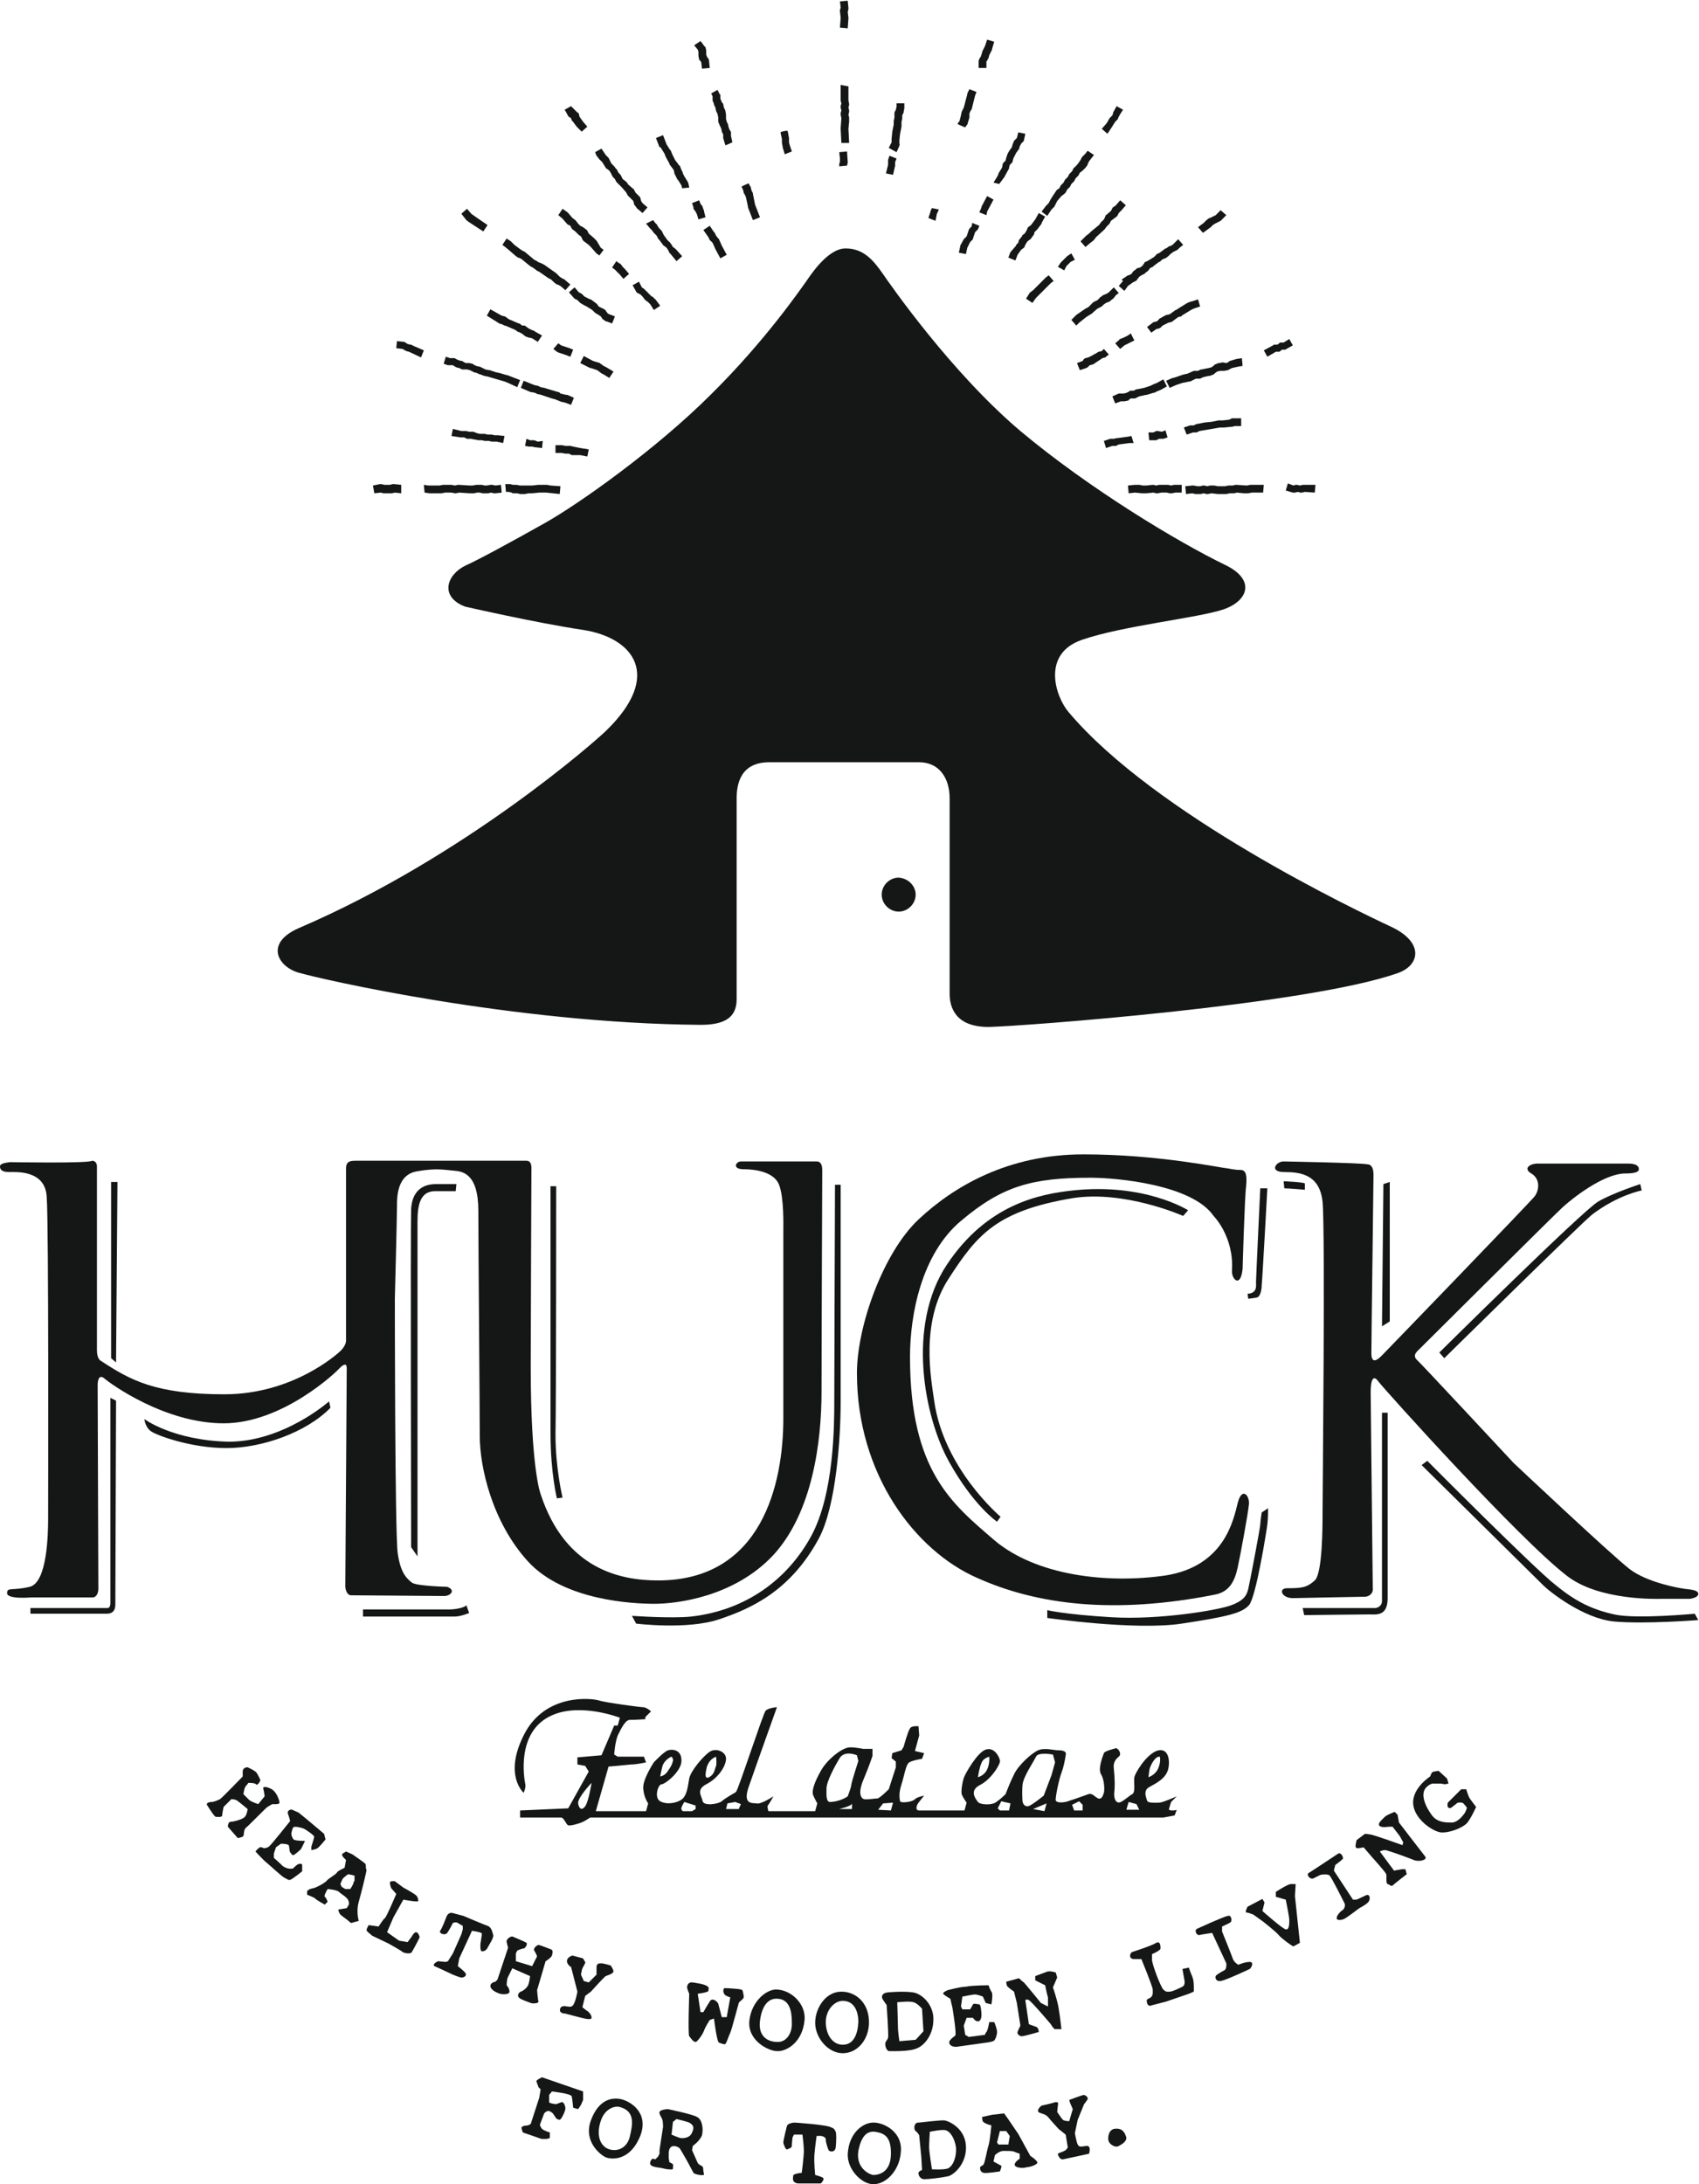 <?xml version="1.0" encoding="utf-8"?>
<!-- Generator: Adobe Illustrator 27.8.1, SVG Export Plug-In . SVG Version: 6.00 Build 0)  -->
<svg version="1.1" id="レイヤー_1" xmlns="http://www.w3.org/2000/svg" xmlns:xlink="http://www.w3.org/1999/xlink" x="0px"
	 y="0px" viewBox="0 0 240.1 308.6" style="enable-background:new 0 0 240.1 308.6;" xml:space="preserve">
<style type="text/css">
	.st0{fill:#141716;}
</style>
<path class="st0" d="M1.4,164.2c-0.7,0.1-1.4,0.2-1.4,0.6s0.2,0.8,1.3,0.8c1,0,5.1-0.3,5.3,3.5c0.3,3.8,0.2,43.5,0.2,45.5
	c0,2-0.1,9-2.6,9.6c-2.5,0.6-3.2,0-3.2,0.9s3.4,0.6,3.4,0.6h8.7c0.5,0,0.8-0.6,0.8-1.2c0-0.5-0.1-28.1-0.1-28.8c0-0.7,0.2-1.6,1-0.9
	c0.8,0.7,8.5,6.3,16.8,6.3c8.3,0,15.9-7.2,16.4-7.8c0.6-0.6,1-0.7,1,0c0,0.7-0.2,30.2-0.2,30.8c0,0.6,0.3,1.3,0.8,1.3
	c0.6,0,12.4,0.1,13.2,0.1c0.8,0,1.7-0.8,0.4-1.3c0,0-4.4-0.1-5-0.6c-0.6-0.5-1.6-1.2-2-4.2c-0.4-3-0.4-35.9-0.4-35.9
	s0.3-11.5,0.3-13c0-1.4,0-4.5,2.8-5c2.8-0.5,3.9-0.2,5.2-0.1c1.2,0.1,3.5,0.3,3.5,5.7c0,5.4,0.2,27.5,0.2,31.8
	c0,4.3,1.7,12.1,6.8,17.7c5.1,5.6,15,6,17.9,6c3,0,11.2-0.9,16.8-6.9c5.5-6,6.8-15.9,6.8-23.1c0-7.2,0.1-30.5,0.1-31.2
	c0-0.6-0.1-1.3-0.8-1.3h-10.7c-0.7,0-1.3,1.1,0.4,1.1c1.7,0,4.3,0.4,5,2.2c0.7,1.8,0.6,5.7,0.6,6.5c0,0.7,0,21.2,0,26.5
	c0,9.2-3,22.9-17.7,22.9c-5.2,0-13.1-1.5-16.6-12.2c0,0-1.4-3.5-1.4-18.1c0-5.1,0.1-27.3,0.1-28c0-0.6-0.2-1-0.7-1H50.4
	c-0.8,0-1.5,0-1.5,1.1v23.9c0,0.5,0.1,0.9-0.7,1.8c-0.5,0.5-6.8,6.2-16.5,6.2c-9.7,0-13.3-2-17.4-4.7c0,0-0.6-0.2-0.6-1.5v-26
	c0-0.4-0.2-0.8-0.7-0.8C12.7,164.4,1.4,164.2,1.4,164.2"/>
<polygon class="st0" points="16.6,167 15.7,167 15.7,191.9 16.4,192.5 "/>
<path class="st0" d="M4.3,228v-0.8h10.9c0.3,0,0.4-0.4,0.4-0.6v-29.1l0.8,0.4l-0.1,28.7c0,0.4,0,1.4-1.2,1.4L4.3,228z"/>
<path class="st0" d="M20.4,200.5c0,0,0.1,1.1,0.9,1.7c0.8,0.6,5.7,2.4,10.7,2.4c5,0,11.3-2.2,14.7-5.7l-0.2-0.9
	c0,0-6.4,5.7-14.2,5.7C24.4,203.5,20.4,200.5,20.4,200.5"/>
<path class="st0" d="M64.5,167.3c0,0-1.8,0-2.9,0c-2,0-3.4,1.1-3.5,3.6c-0.1,2.4,0,47.7,0,47.7l0.9,1.3v-47.3c0-2.4,0.4-4.3,2.5-4.3
	h2.9L64.5,167.3z"/>
<path class="st0" d="M51.3,227.4c0,0,11.5,0,12.2,0c0.7,0,2.1-0.2,2.4-0.6l0.4,1.1c0,0-1.2,0.5-2,0.5h-13L51.3,227.4z"/>
<path class="st0" d="M78.6,167.6h-0.8v35c0,5.5,0.9,9.1,0.9,9.1l0.8-0.1c0,0-1-4.1-1-8.9C78.6,198,78.6,167.6,78.6,167.6"/>
<path class="st0" d="M119,167.4h-1c0,0-0.1,27.2-0.1,30.5s0,13.2-3.3,19.2c-3.3,6-9.1,10.4-16.9,11.3c-2.8,0.3-8.4-0.1-8.4-0.1
	l0.6,1.1c0,0,7.2,0.9,11.7-0.6c4.5-1.5,10.1-4,14.1-11.4c2.5-4.6,3.1-14.5,3.1-19.2V167.4z"/>
<path class="st0" d="M173.6,165.1c-1.2-0.1-9.9-2-20.5-2c-10.6,0-18.3,4.5-23.3,9.2c-5,4.7-8.7,15.1-8.7,21.7
	c0,14.4,8.3,25.1,16.9,28.9c8.6,3.9,19.6,5.2,33.7,2.4c2.1-0.4,2.8-2,3.2-3.8c0.4-1.8,1.5-7.8,1.6-9c0.1-1.2-1-2.5-1.6-0.1
	c-0.6,2.4-1.9,8.9-10.2,10.2c-8.3,1.2-18.3,0-24.2-5c-5.9-5.1-11.9-9.7-11.9-25.9c0-5.9,1.6-14.5,7.2-19.2c5.8-4.9,10-6.1,18.3-6.1
	c3.8,0,14.4,1,17.4,5.4c0,0,2.9,2.9,2.6,7.7c-0.1,1.2,1.2,2.6,1.5-0.2c0,0,0.3-10.4,0.5-11.7c0.1-1.3,0.1-2.3-0.8-2.3
	C174.5,165.3,173.6,165.1,173.6,165.1"/>
<path class="st0" d="M167.9,171c0,0-6.1-3.9-16.3-2.8c-4.6,0.5-12.1,1.9-17.8,10.5c-5.7,8.6-3.2,21.5,0.3,27.8
	c3.5,6.3,6.8,8.5,6.8,8.5l0.5-0.7c0,0-8.1-6.8-9.4-16.5c-0.4-2.9-2-11,2.1-17.2c4-6.2,6.8-9.5,17.4-11.3c7.4-1.2,15.7,2.5,15.7,2.5
	L167.9,171z"/>
<path class="st0" d="M179.1,167.9h-1c0,0-0.6,12.6-0.6,13.2c0,0.6,0.2,1.6-1.2,1.7l0.1,0.7c0,0,1-0.1,1.3-0.2
	c0.3-0.1,0.6-0.8,0.6-1.7C178.4,180.8,179.1,167.9,179.1,167.9"/>
<path class="st0" d="M178.3,213.7c0,0-0.2,1.3-0.2,1.7c0,0.4-1.5,8.3-1.7,9.1c-0.2,0.8-0.5,1.6-2.4,2.3c-1.8,0.7-10.2,2.1-16.9,1.7
	c-6.7-0.4-9.1-1-9.1-1l0,1.1c0,0,12.4,1.8,19,0.8c6.6-1,8.5-1.5,9.5-2.6c1-1.1,2.5-10.6,2.6-11.4c0.1-0.7,0.1-2.3,0.1-2.3
	L178.3,213.7z"/>
<path class="st0" d="M181.4,164.1c-1.1,0-2.1,1.5,0.1,1.5c2.2,0,5,0.3,5.4,4.2c0.4,4,0,42,0,43.9c0,1.9,0,8.6-1.1,9.6
	c-1.1,1-1.8,1.1-3.9,1.1c-1.3,0-0.8,1.4,0.8,1.4c0,0,9.7-0.2,10.2-0.2c0.5,0,1.1-0.4,1.1-1c0-0.6-0.3-27.1-0.3-27.9
	c0-0.8,0.1-2.9,1.1-1.5c1,1.3,19.9,22.3,26.7,27.5c4.6,3.5,12.8,3.2,13.3,3.2c0.5,0,3.6,0,3.9,0c0.3,0,1.3-0.2,1.3-0.7
	c0-0.5-0.9-0.6-1.8-0.7c-0.9-0.1-5.4-0.9-7.9-2.8c-2.7-2.1-16.4-15-16.4-15s-13.4-14.4-13.7-14.6c-0.3-0.3-0.4-0.7,0.1-1.2
	c0.5-0.5,19.2-19.1,20.5-20.3c1.3-1.2,5.8-4.8,8.9-4.8c1.3,0,1.9-0.2,1.9-0.6c0-0.4-0.3-0.8-1.5-0.8h-12.8c-1.1,0-2.1,0.7-0.9,1.4
	c1.2,0.7,1.2,2.2,0.5,3.2c-0.7,0.9-21.2,22.1-21.6,22.5c-0.4,0.4-1.5,1.5-1.5-0.3c0-1.7,0.3-24.4,0.3-25.2c0-0.8-0.2-1.5-0.9-1.5
	C192.3,164.3,181.4,164.1,181.4,164.1"/>
<path class="st0" d="M181.4,166.9c0,0,2.6,0.1,3,0.3l0,0.9c0,0-2.3-0.2-2.9-0.2L181.4,166.9z"/>
<polygon class="st0" points="195.5,167.3 195.3,187.4 196.4,186.7 196.4,167 "/>
<path class="st0" d="M195.3,199.6v26.6c0,0.7-0.6,1-1,1h-10.2l0.2,1c0,0,8.2-0.1,9.2-0.1c1,0,2.6,0.3,2.6-2.3v-26.2L195.3,199.6z"/>
<path class="st0" d="M232,168.2l-0.2-0.9c0,0-4,1.3-6,2.5c-2.4,1.5-22.4,21.3-22.4,21.3l0.7,0.8c0,0,19.5-19.2,20.9-20.3
	C228.7,168.8,232,168.2,232,168.2"/>
<path class="st0" d="M201.7,206.4l-0.8,0.6c0,0,16.3,16.1,17.2,17c0.9,0.9,5.7,4.7,10,5.1c4.2,0.4,11.9-0.2,11.9-0.2l-0.5-0.9
	c0,0-8.3,0.8-11.4,0.1c-3.1-0.7-5.4-1.8-8.2-4.1C217,221.8,201.7,206.4,201.7,206.4"/>
<path class="st0" d="M165.2,255.6c0.1-0.4,0.3-1,0.3-1l0.8-0.8c0,0-2,0.9-2.5,0.9c-0.5,0-1.6,0.1-1.7-0.3c-0.1-0.4-0.6-1.4,0.3-1.9
	c0.9-0.5,2.4-1.2,2.7-2.6c0.3-1.4-0.1-3.1-1.7-2.5c-1.6,0.7-3,3.2-3.1,3.7c-0.1,0.9,0.2,2.1-0.3,2.4c-0.4,0.2-1,0.8-1.6,1.1
	c-0.6,0.3-1.1-0.3-0.9-1.7c0.1-1.4-0.1-3-0.1-3c-0.1-0.8,0.2-1.3,0.7-1.7c0.5-0.4-0.1-1.2-0.4-1.2c-0.3,0.1-1.6,0.4-1.7,0.7
	c-0.1,0.3-0.9,2.2-0.4,3c0.5,0.8,0.5,2.3,0.4,2.6c-0.1,0.3-0.3,1-0.8,0.8c-0.5-0.2-0.8-0.8-1.4-0.6c-0.6,0.2-1.9,0.7-2.6,0.9
	c-0.7,0.3-1.8,0.4-2,0c-0.1-0.4,0.5-3.2,0.8-3.9c0.3-0.8,0.5-1.8,0.6-2.5c0.2-0.7-0.7-0.7-1.1-0.7c-0.5,0-1.9-0.4-2.8,0
	c-0.9,0.4-2.8,2.1-3.4,3.4c-0.6,1.2-1.2,2.8-1.2,2.8s-0.7,0.7-1.3,1.1c-0.6,0.5-2.3,0.4-2.6,0c-0.3-0.4-1.3-1.6,0.3-2.4
	c1.6-0.8,3-3.1,2.8-3.5c-0.1-0.5-0.8-1.9-2-1.5c-1.2,0.4-2.9,3.4-3.1,4c-0.2,0.6-0.4,1.8-0.3,2.3c0.2,0.5,0.7,1.2,0.7,1.2l-0.3,1.1
	h-6.4c-0.6,0-0.4-0.7-0.1-1.1c0.3-0.4,0.8-1,0.8-1s-1,0.2-1.3,0.5c-0.3,0.4-2,0.6-2.1,0.3c-0.1-0.4-0.2-1.2,0.2-2.4
	c0.4-1.2,0.6-2.8,1.1-3.1c0.5-0.3,1.8-0.5,1.8-0.5l0.3-0.8l-1.3-0.3l0.6-2.2l-0.1-1.3c0,0-1-0.1-1.2,0.3c-0.3,0.4-0.9,2.6-0.9,2.6
	l-0.3,0.5l-1.3,0.4l-0.1,0.7l0.6,0.5v0.8l-1,3.1c0,0-1.3,1.3-1.6,1.3c-0.3,0-1.5,0.2-1.9,0.1c-0.4-0.1-0.9-0.8-0.1-2.7
	c0.8-1.9,1.3-3.4,1.3-3.4v-1h-1.3c0,0-1.5-0.3-2.1-0.2c-1.1,0.2-3,1.7-3.9,3.3c-0.9,1.6-1.3,2.8-1.1,3.4c0.2,0.5,0.6,1.2,0.6,1.2
	l-0.3,1.1h-6.6c0,0-0.2-0.5-0.1-0.8c0.2-0.2,0.8-1.3,0.8-1.3s-1.8,1.2-2.4,1c-0.5-0.1-2.1,0.3-1-2.6c1-2.9,3.9-11,3.9-11
	s-1.2,0.1-1.6,0.5c-0.4,0.5-3.9,11.3-4.2,11.5c-0.3,0.2-1.6,0.9-2,1.3c-0.5,0.4-2.5,0.7-2.7,0c-0.1-0.7-1-1.6,0.5-2.4
	c1.6-0.8,2.7-2.4,2.8-3.5c0.1-1.1-1.4-1.7-2.3-1.1c-0.9,0.6-2.7,2.7-2.9,3.8c-0.2,1.1-0.3,2.3-1,2.9c-0.8,0.6-2.2,0.8-3.1,0.3
	c-0.9-0.5-0.3-2.4,0.2-2.4c0.5,0,2.9-1.9,2.8-3.4c0-1.5-1.3-1.6-1.9-1.4c-0.6,0.2-2,1.7-2,1.7s-1.6,2.4-1.5,3.7
	c0.1,1.3,0.7,2.1,0.7,2.1l-0.3,1.1h-7.1l1.8-6.3c0,0,2.3-0.2,3.2-0.3c0.8,0,2.1-0.3,2.1-0.3l-0.3-0.8h-3.7l-0.5-0.3
	c0,0,0.1-1.7,0.5-2.7c0.5-1,1.1-2.3,1.8-2.2c0.7,0,2.1-0.1,2.1-0.1v-0.3l0.8-0.8c-0.3-0.3-0.8-0.6-1.2-0.6c-0.4,0-4.9-0.6-6-0.9
	c-1.1-0.4-7.7-1.1-10.7,4.7c-3,5.8-0.1,8.3-0.1,8.3s0.4-0.8,0.2-1.4c-0.1-0.6-1.3-7.2,3.7-9.5c4.1-1.9,9.7,0.3,9.7,0.3l-0.3,1.1
	h-0.5L85,248l-3.4,0.3v1l1.1,0.2l0.5,0.8l-2.9,5.2l-6.8,0.3v1c0,0,5.4,0,5.8,0c0.4,0,0.7,1,1,1.1c0.4,0.1,1.7-0.3,2.1-0.5
	c0.4-0.2,1-0.6,1-0.6h81l1.6-0.3l0.3-0.8C166.2,255.8,165.1,255.9,165.2,255.6 M162.5,249.8c0.1-0.3,0.7-1.7,1.4-1.6
	c0,0,0.2,0.6-0.2,1.6c-0.4,1-1.4,1.3-1.4,1.3S162.4,250.1,162.5,249.8 M138.7,249.1c0.2-0.6,0.8-0.8,1.1-0.9c0,0,0.1,1-0.3,1.8
	c-0.4,0.9-1.3,1.1-1.3,1.1S138.4,249.7,138.7,249.1 M99.9,249.6c0.2-0.5,0.5-1.1,1.3-1.4c0,0,0.1,0.9,0,1.3c-0.2,0.4-0.2,1.2-1,1.6
	C99.4,251.5,99.8,250.1,99.9,249.6 M93.6,249.6c0.2-0.8,1-1.3,1.3-1.4c0,0,0.3,0.3,0.2,0.6c-0.1,0.4-0.2,0.7-0.7,1.4
	c-0.4,0.7-1.1,0.8-1.1,0.8S93.4,250.4,93.6,249.6 M82.7,255.2c-0.5,0.7-0.9,0.3-1-0.4c-0.1-0.8,1.9-2.9,1.9-2.9
	S83.2,254.5,82.7,255.2 M98.3,255.6l-0.5,0.3h-1.3c0,0-0.3-0.2-0.2-0.5c0.1-0.3,0.4-0.8,0.4-0.8l1.6,0.5V255.6z M104.4,255.6h-1.8
	l0.2-0.8l1.1-0.2l0.8,0.3L104.4,255.6z M117.4,254.6c-0.7,0.1-0.6-1-0.6-1.9c0-1,1.2-3.2,1.8-4.2c0.7-1.3,2.5-0.5,2.5-0.5l0.2,0.8
	c0,0-1,3.1-1,3.4c0,0.3-0.5,1.6-0.5,1.6S118.9,254.5,117.4,254.6 M120.4,254.8v0.8h-1.8C118.5,255.6,120.4,255.2,120.4,254.8
	 M125.9,255.8l-1.8-0.1l0.7-0.9l1.4-0.1L125.9,255.8z M142.6,255.8h-1.3l-0.3-0.3l0.5-1l1.3,0.3L142.6,255.8z M144.5,254.5
	c0,0-0.1-1.1,0-2.3c0.1-1.2,1.6-3.3,1.9-4c0.3-0.6,1.8-0.4,2.4-0.3l0.3,1.1c0,0-0.3,1.1-0.5,1.8c-0.3,0.8-1.1,2.9-1.1,2.9
	s-1.7,1.4-2.2,1.5C144.6,255.3,144.5,254.5,144.5,254.5 M147.9,254.8l-0.3,1.1l-1.6-0.3L147.9,254.8z M153.1,255.8h-1.3l-0.3-0.8
	l1-0.5l0.5,0.5V255.8z M159.2,255.6l0.3-1l1.1,0.3l0.4,0.8H159.2z"/>
<path class="st0" d="M35,249.7c-0.5,0-0.7,0.3-0.7,0.6v0.7c0,0-2.9,3-3.2,3.2c-0.4,0.2-0.9,0.4-1.2,0.4c-0.2,0-0.9,0.1-0.6,0.5
	c0.2,0.3,1,1.6,1.2,1.6c0.2,0,0.9,0.1,0.9-0.2c0-0.3,0.2-1.2,0.2-1.2l1.1-1.1c0,0,0.5,0,0.8,0.2c0.3,0.2,1.5,1.2,1.5,1.2
	s-0.1,0.9-0.5,1.2c-0.4,0.3-1.5,0.6-1.9,0.6c-0.4,0-0.4,0.7-0.4,0.7l1.4,1.6c0,0,0.7-0.1,0.8-0.3c0.1-0.2,0-0.9,0.4-1.2
	c0.4-0.3,2.8-2.8,3-2.9c0.3-0.2,0.7-0.4,0.7-0.4s1,0.1,1-0.2c0-0.3-0.4-1.5-1.1-1.9c-0.7-0.4-1.3-0.4-1.2-0.1
	c0.1,0.3,0.2,1.1,0.2,1.1l-0.9,1.1c0,0-1-0.3-1.3-0.6c-0.3-0.3-0.8-0.8-0.8-0.8s0.1-0.8,0.3-1.1c0.2-0.2,0.4-0.5,0.4-0.5
	s0.7,0,0.9,0.1c0.2,0,0.2,0.3,0.4,0.1c0.3-0.2,0.4-0.6,0.4-0.6s-0.4-0.9-0.6-1.1C35.9,250.1,35,249.7,35,249.7"/>
<path class="st0" d="M41.3,255.7c-0.2-0.1-0.8,0.1-0.6,0.6c0.2,0.5,0.3,1,0.3,1s-2.7,3.4-2.9,3.5c-0.1,0.2-0.7,0.4-0.9,0.3
	c-0.2-0.1-0.4-0.2-0.6,0c-0.2,0.1-0.5,0.5-0.5,0.5s1.2,1.3,1.6,1.6c0.4,0.3,2.3,2.1,2.5,2.1c0.2,0.1,0.6,0.4,0.8,0.3
	c0.2,0,1.7-1.2,1.7-1.2v-0.9c0-0.2-0.3-0.2-0.6-0.1c-0.2,0.1-0.7,0.6-0.7,0.6s-0.8,0.2-1.5-0.4c-0.6-0.6-1.2-1.1-1.2-1.1v-0.6
	l0.3-0.9l0.7-0.5c0,0,0.9,0,1.1,0.2c0.1,0.2,0.1,0.9,0.2,1c0.1,0.1,0.3,0.5,0.5,0.4c0.2-0.1,0.8-0.6,1-0.8c0.2-0.3,0.6-1.2,0.6-1.2
	s-1.4,0-1.6-0.2c-0.2-0.2-0.4-0.7-0.3-1c0.1-0.3,0.1-0.8,0.5-0.8c0.4,0,1.1,0.2,1.3,0.3c0.2,0.1,1.4,0.9,1.4,1.1
	c0,0.2-0.4,1.4-0.4,1.4v0.5c0,0,0.7-0.1,0.9-0.3c0.2-0.1,1.1-1.2,1.1-1.2l-0.2-0.8l-2.5-2.1l-1.1-0.9L41.3,255.7z"/>
<path class="st0" d="M51.6,263.3c-0.2-0.2-1.8-1.3-1.8-1.3l-0.9-0.4l-0.5,0.3c0,0-0.2,0.2,0.2,0.6l0.3,0.3l-0.2,1.1
	c0,0-1.1,0.5-1.1,0.7c-0.1,0.2-1.3,0.9-1.4,1.1c-0.1,0.2-1.4,1-2,1.1c-0.6,0.1-0.8,0.4-0.8,0.4v0.5c0,0,1,0.4,1.1,0.5
	c0.1,0.2,1.4,0.9,1.4,0.9l0.4-0.4c0,0-0.2-0.6-0.4-0.7c-0.2-0.1,0.4-1.1,0.4-1.1s1.3,0.1,1.6,0.4c0.3,0.3,0.9,0.6,1.2,1
	c0.3,0.4,0.2,0.8,0.2,0.8l-0.3,0.5l-1.2,0.2c0,0,0.1,0.5,0.3,0.7c0.2,0.2,0.9,0.7,0.9,0.7l0.6,0.5l1.1-0.3c0,0-0.4-1.3,0-2.7
	c0.4-1.4,1.1-4.3,1.1-4.5C51.6,263.9,51.8,263.5,51.6,263.3 M50,265.8c0,0.4-0.5,1.1-0.5,1.1h-0.7l-0.5-0.3l-0.2-0.4
	c0,0,0.2-0.5,0.3-0.7c0.1-0.2,0.8-0.7,0.8-0.7l0.9,0.2V265.8z"/>
<path class="st0" d="M55.8,265.8c0,0-0.7-0.1-0.7,0.2c0,0.2,0.1,0.6,0.2,0.8c0.2,0.2,0.7,0.8,0.7,0.8s-1.4,3.3-1.6,3.4
	c-0.2,0.1-0.9,1.2-0.9,1.2l-1.4-0.2c0,0-0.3,0.5-0.3,0.7c0,0.2,0.6,0.6,0.8,0.8c0.2,0.1,2.3,1.1,2.3,1.1s1.8,1,2,1.2
	c0.3,0.2,1.2,0.3,1.3,0c0.2-0.3,1.1-2,1.1-2.1c0-0.1-0.2-0.7-0.5-0.7c-0.3,0-0.6,0.6-0.6,0.6l-0.6,0.8l-1.2-0.2l-1.7-1.2l0.9-2.1
	l1.4-2.5c0,0,2.1,0.4,2.1,0.2c0-0.2,0-0.4-0.2-0.7c-0.2-0.3-1.9-1.2-1.9-1.2L55.8,265.8z"/>
<path class="st0" d="M64,270.3c-0.3-0.1-0.7,0-0.9,0.5c-0.2,0.5-0.6,1.6-0.9,2c-0.2,0.4,0.7,0.7,1,0.3c0.3-0.4,0.8-1.4,0.8-1.4
	s0.4-0.2,0.7,0c0.3,0.2,0.7,0.4,0.7,0.4l0,0.5l-0.2,0.7L64,276l-0.7,1.1l-0.3,0.1l-1.1-0.1c0,0-0.9,0.4-0.5,0.7
	C61.9,278,64,279,64,279s1.2,0.5,1.3,0.4c0.2,0,0.7-0.2,0.5-0.6c-0.3-0.4-1.1-1-1.1-1l0.2-1.1l1.8-3.9c0,0,1.4,0.2,1.4,0.4
	c0,0.2-0.2,1.4-0.2,1.4s-0.1,1.1,0.2,1.1c0.3,0,0.6-0.1,0.8-0.5c0.2-0.4,0.9-1.4,0.8-1.8c-0.1-0.3-0.2-1.1-0.8-1.3
	c-0.6-0.2-3.4-1.4-3.4-1.4L64,270.3z"/>
<path class="st0" d="M72.4,273.6c-0.3,0-0.9,0.4-0.8,0.8c0.1,0.4,0.2,0.8,0.2,0.8l-1.5,4.5L70,280c0,0-0.7,0.1-0.7,0.6
	c0,0.5,0.8,0.9,1.1,1c0.3,0.2,1.6,0.3,1.6-0.2c0-0.5-0.4-0.9-0.4-0.9s0-0.8,0.2-1.2c0.2-0.4,0.6-1.2,0.6-1.2l2.5,1.1
	c0,0-0.1,1.2-0.4,1.5c-0.2,0.3-0.6,0.6-0.9,0.7c-0.3,0.1-0.6,0.6-0.2,0.9c0.4,0.3,1.4,0.6,1.6,0.7c0.2,0.1,1.1,0.1,1.1-0.2
	c-0.1-0.3-0.2-1.6-0.2-1.6l1.2-4.1c0,0,0.7-0.4,0.9-0.8c0.1-0.4,0.2-0.8-0.2-0.9c-0.3-0.1-1.5-0.6-1.7-0.6c-0.2,0-0.8,0.5-0.6,0.8
	c0.2,0.3,0.4,0.8,0.4,0.8l-0.7,1.4l-2.3-0.7V276l0.2-0.4c0,0,0.6-0.3,0.9-0.3c0.2,0,0.6-0.6,0.4-0.8
	C74.1,274.3,72.4,273.6,72.4,273.6"/>
<path class="st0" d="M80.9,276.3c-0.4,0.1-1,0.5-0.7,1.1c0.3,0.5,0.5,0.5,0.5,0.5l0.9,3.5c0,0-0.3,1.7-0.7,2
	c-0.4,0.4-1.3-0.3-1.7,0.3c-0.3,0.7,0.4,0.8,0.7,0.8c0.3,0.1,2.3,0.6,2.3,0.6s1.4,0.4,1.4,0c0-0.4-0.3-0.7-0.5-0.9
	c-0.2-0.1-0.8-0.6-0.8-0.6l0.4-1.6l0.8-0.6c0,0,1.9-2.1,2.1-2.2c0.2-0.1,1.1-0.3,1.1-0.7c-0.1-0.4-0.4-0.8-0.4-0.8s-1-0.3-1.3-0.3
	c-0.4,0-0.7,0-0.7,0.6c0,0.5,0,1,0,1l-1.1,1.1l-0.7-0.2l-0.4-0.9c0,0,0.1-0.6,0.2-0.9c0.1-0.2,0.5-0.8,0.4-0.9
	c-0.1-0.1-0.3-0.5-0.3-0.5L80.9,276.3z"/>
<path class="st0" d="M97.9,280.1c-0.7-0.1-0.8,0.5-0.8,0.7c0,0.2,0.3,0.9,0.3,0.9s-0.2,5.8,0,6c0.2,0.2,0.7,1.1,1.1,0.7
	c0.4-0.4,0.8-1,1-1.5c0.1-0.4,0.8-1.5,0.8-1.5l0.6-0.2c0,0,0.4,3.3,0.7,3.4c0.3,0.1,0.7,0.3,0.9,0.2c0.2-0.2,0.5-1.2,0.7-1.6
	c0.2-0.4,1.1-3.9,1.2-4.2c0.1-0.3,0.8-0.5,0.7-1c-0.1-0.5-0.1-0.9-0.4-0.9c-0.3-0.1-1.9-0.2-2.3-0.2c-0.3,0.1-0.2,0.8,0.1,1
	c0.3,0.2,0.7,0.3,0.7,0.3l-0.5,2.8H102c0,0-0.4-1.5-0.5-1.9c-0.2-0.4-0.9-0.9-1.2-0.3c-0.4,0.6-0.9,1.5-0.9,1.5H99l-0.4-2.6
	c0,0,1.5-0.2,1.5-0.4c0-0.2,0.2-0.5-0.2-0.7C99.5,280.3,97.9,280.1,97.9,280.1"/>
<path class="st0" d="M109.8,281.1c-1.4-0.1-3.6,1.6-3.9,4.4c-0.3,2.8,2.7,4.3,3.9,4.3c1.2,0.1,3.6-1.1,3.9-4.4
	C113.9,283.2,111.9,281.2,109.8,281.1 M109.8,288.5c-1.2,0-2.7-0.7-2.4-3c0.3-2.3,1.3-3.2,2.5-3.1c1.7,0.1,2,1.8,2,3.3
	C112,287.3,111.1,288.6,109.8,288.5"/>
<path class="st0" d="M118.9,281.4c-2.2,0-3.7,2.3-3.7,4.4c0,2.1,1.8,4.3,3.9,4.3c2.1,0,3.8-2,3.7-4.6
	C122.7,282.9,120.9,281.4,118.9,281.4 M119.1,288.9c-1.5,0-2.4-1.5-2.4-3.2c0-1.7,1.2-3,2.4-3c1.5,0,2.2,1.3,2.2,3
	C121.2,287.5,120.6,288.9,119.1,288.9"/>
<path class="st0" d="M129,281.5c-1.4-0.2-3.5,0-3.5,0c-1,0.1-0.9,0.7-0.8,0.9c0.1,0.2,0.6,0.9,0.6,0.9s0.3,4.3,0.2,4.6
	c-0.1,0.4-0.4,0.5-0.4,0.9c0,0.4,0.2,0.9,0.5,1c0.4,0,2.9,0.1,4-0.4c1.2-0.5,2.3-2.1,2.3-4C132,283.4,130.4,281.7,129,281.5
	 M129.4,288.2l-2.3,0.2c0,0-0.2-1.4-0.2-1.8c0-0.5-0.1-3.7-0.1-3.7s1.8-0.2,2.3,0c0.5,0.1,1.2,0.9,1.2,0.9l0.2,3.2L129.4,288.2z"/>
<path class="st0" d="M133.9,281.2c-0.2,0.1-0.7,0.3-0.6,0.5c0.1,0.2,1,0.7,1,0.7l0.3,1.3c0,0,0.6,3.6,0.4,3.9
	c-0.2,0.2-1.1,0.7-0.8,1.2c0.2,0.4,0.9,0.4,0.9,0.4l4.3-0.6c0,0,0.9-0.1,1.1-0.3c0.2-0.2,0.4-0.8,0.4-1.2c0-0.5-0.4-1.4-0.4-1.4
	h-0.7c0,0-0.2,1.2-0.4,1.4c-0.2,0.2-0.2,0.4-0.2,0.4l-2.3,0.3l-0.5-0.3l-0.2-1.3l0.4-1.1h0.9c0,0,0.3,0.5,0.7,0.5
	c0.4,0,0.5-0.6,0.5-0.9c0-0.4-0.1-1.5-0.3-1.5c-0.2,0-0.8-0.2-0.9,0c-0.1,0.2-0.4,0.7-0.4,0.7h-1.1l-0.2-0.4l0.2-1.4
	c0,0,1.4-0.3,1.8-0.3c0.4,0,1.1,0.3,1.1,0.3l0.4,0.9l0.8,0.2c0,0,0.3-1.5,0-1.8c-0.2-0.3-0.4-0.9-0.4-0.9s-2.3,0-3.2,0.2
	C135.7,280.7,133.9,281.2,133.9,281.2"/>
<path class="st0" d="M142.2,280c0,0,0,0.5,0.2,0.7c0.2,0.2,0.9,0.7,0.9,0.7l0.4,1.6l0.5,3.2c0,0-0.3,0.6-0.4,0.9
	c-0.1,0.3,0.3,0.6,0.6,0.6c0.3,0,2.4-0.6,2.4-0.6s0-0.5-0.3-0.7c-0.3-0.1-1.1-0.4-1.1-0.4l-0.5-3.4c0,0,0.2-0.2,0.5,0
	c0.4,0.2,3.1,3.4,3.1,3.4s0.4,0.7,0.6,0.7h0.9c0,0-0.2-1.8-0.4-3c-0.2-1.2-0.8-2.9-0.8-2.9l0.3-0.7l0.3-0.7l-0.2-0.7
	c0,0-0.8-0.3-1.3-0.1c-0.5,0.2-1.6,0.6-1.6,0.6v0.6l1.4,0.7c0,0,0.3,1.5,0.4,1.7c0,0.2,0,1.3,0,1.3l-1-0.5c0,0-2.2-2.7-2.4-2.9
	c-0.2-0.1-0.7-0.6-0.7-0.6L142.2,280z"/>
<path class="st0" d="M160,275.8c-0.3,0.1-0.6,1,0.3,1h1c0,0,1.6,3.9,1.6,4.3c0,0.4,0.1,0.9-0.4,1.2c-0.5,0.2-0.5,0.3-0.4,0.7
	c0.1,0.4,0.4,0.4,0.4,0.4l2.3-0.6l3.2-1.1l0.7-0.3c0,0,0.1-1.4-0.2-2.1c-0.3-0.7-0.5-1.3-0.5-1.3l-0.9,0.2l0.3,1.7
	c0,0,0.1,0.6-0.3,0.8c-0.4,0.2-1.4,0.7-1.8,0.7c-0.3,0-0.5,0.1-0.9-0.3c-0.4-0.4-1.6-3.6-1.6-4.2c0-0.5,0-0.8,0-0.8s1.2-0.5,1.2-0.8
	c0-0.3,0-1.1-0.6-0.8C162.8,274.9,160,275.8,160,275.8"/>
<path class="st0" d="M169.2,272.5c-0.5,0.2-0.1,1,0.3,0.9c0.4-0.1,1.8-0.3,1.8-0.3l2,4.3c0,0,0.1,0.8-0.3,1
	c-0.4,0.2-1.1,0.6-1.2,0.8c-0.1,0.2,0,0.8,0.7,0.7c0.7-0.1,3.9-1.6,4.1-1.7c0.2-0.1,0.7-1,0-1c-0.7,0-1.6,0.4-1.6,0.4
	s-0.6-0.3-0.8-0.9c-0.2-0.6-1.5-3.8-1.5-3.8v-0.7c0,0,1.1-0.5,1.2-0.6c0.2-0.1,0.2-1.1-0.4-0.9C172.9,270.8,169.2,272.5,169.2,272.5
	"/>
<path class="st0" d="M176.3,269.4c0,0-0.4,0.8-0.2,0.8c0.2,0,1,0.3,1,0.3l1.4,1c0,0,1.9,1.5,2.2,1.9c0.3,0.4,1.9,1.6,2.1,1.6
	c0.2-0.1,0.9-0.5,0.9-0.5l-0.7-6.6l0.1-1.7h-0.7c-0.4,0-2.1,1.1-2.1,1.1v0.7l1.4,0.4c0,0,0.5,2.4,0.5,2.9c0,0.5,0,1.4-0.5,1.3
	c-0.5-0.1-3.3-2.6-3.3-2.6l0.3-1.2l-0.3-0.5L176.3,269.4z"/>
<path class="st0" d="M189.1,261.9c0,0-3.6,2.4-4.1,2.7c-0.5,0.2,0.1,1,0.6,0.8c0.4-0.2,1-0.5,1-0.5s1-0.2,1.3,0.1
	c0.3,0.3,1.9,3.5,2.1,3.9c0.2,0.4-0.1,0.9-0.3,1c-0.2,0.1-0.8,0.7-0.8,1.1c0,0.4,0.7,0.3,1.1,0.1c0.4-0.2,2.1-1.5,2.1-1.5
	s1-0.5,1.3-0.9c0.3-0.4,0.2-1.2-0.4-0.9c-0.6,0.3-1.3,0.6-1.3,0.6h-0.5l-2.7-4.1l0.2-0.8c0,0,0.7-0.5,1-0.8
	C190,262.6,189.5,261.6,189.1,261.9"/>
<path class="st0" d="M191.7,260c0,0.2-0.3,1,0,1.1c0.3,0.1,1-0.1,1-0.1l1.2,1.4c0,0,1.9,2.1,2,2.4c0.1,0.3-0.1,1.3,0.2,1.4
	c0.2,0,0.5,0.4,0.7,0.2c0.2-0.2,2-1.6,2-1.6l-0.2-0.7h-0.5l-1.1,0.2l-2-2.7c0,0,0.3-0.2,0.8-0.2c0.5,0.1,3.3,1.1,4,1.4
	c0.7,0.3,2,0,1.6-0.5c-0.4-0.5-3.7-4.8-3.7-4.8l-0.2-1.1l-0.4-0.4c0,0-1.1,0.4-1.4,0.7c-0.4,0.4-1,0.9-0.8,1.2
	c0.2,0.4,1.3,0.2,1.3,0.2h0.6l1,1.3l0.5,0.9l-0.1,0.4c0,0-3.9-1.4-4.5-1.5c-0.6-0.1-0.8-0.1-0.8-0.1L191.7,260z"/>
<path class="st0" d="M203.3,250.2c0,0-0.8,0.1-0.9,0.2c-0.1,0.1-0.3,0.6-0.3,0.6s-2.5,1.6-2.4,3.8c0.1,2.1,2.6,3.9,3.9,4.1
	c1.2,0.1,3-0.6,3.7-1.3c0.6-0.7,1.3-2.3,1.3-2.3s-0.7-0.9-0.9-1.2c-0.2-0.3-0.5-1.3-0.5-1.3h-0.7l-1.9,1.9c0,0-0.1,0.4,0,0.6
	c0.2,0.3,0.5,0.1,0.5,0.1l0.9-0.7c0,0,0.6-0.1,0.8,0.1c0.2,0.2,0.5,0.6,0.5,0.6s-0.1,0.5-0.4,0.9c-0.3,0.4-1,1.2-1.7,1.2
	c-0.6,0-2.1,0.1-2.9-1.1c-0.8-1.1-1.3-2.3-1.1-3.2c0.2-0.9,1.2-1.2,1.2-1.2h1.2l0.6,0.1l0.5-0.1l-0.2-0.7L203.3,250.2z"/>
<path class="st0" d="M76.6,293.5c0,0-0.9,0.4-0.8,0.6c0.1,0.2,0.3,0.8,0.3,0.8l0.3,0.3l-0.2,1.2l-1.2,3.7l-0.4,0.2
	c0,0-0.8,0-0.9,0.3c0,0.3,0.2,0.7,0.2,0.7l2.6,0.9c0,0,1.2,0.1,1.2-0.2v-0.7c0,0-0.7-0.2-1.1-0.5c-0.3-0.4-0.3-0.6-0.3-0.6l0.6-1.6
	c0,0,0.4-0.5,0.8-0.3c0.4,0.2,0.5,0.4,0.5,0.4l0.4,0.6c0,0,0.2,0.2,0.5,0.2c0.2,0,0.8-1.2,0.8-1.6c0-0.3-0.2-0.9-0.5-0.9
	c-0.3,0.1-0.8,0.3-0.8,0.3s-1-0.1-1-0.3V296l0.4-0.5c0,0,2.7,0.3,2.8,0.7c0.1,0.5,0.2,1.6,0.2,1.6l0.7,0.2l0.4-0.6l0.3-0.7v-1.2
	L76.6,293.5z"/>
<path class="st0" d="M87.8,296.6c-1.3-0.3-3.2,0-4.3,3c-1.1,3,1.4,4.9,2.1,5.2c0.7,0.3,3.2,0.6,4.7-2.6
	C91.9,298.8,89.4,297,87.8,296.6 M89,301.9c-0.4,1.7-2,2.3-3.3,1.6c-1.3-0.8-1.3-2.6-0.7-4.1c0.6-1.5,1.9-1.9,2.6-1.7
	C89.8,298.3,89.4,300.2,89,301.9"/>
<path class="st0" d="M99.1,306c-0.4-0.2-0.5-0.4-0.5-0.4l-0.8-1.8l0.1-0.6c0,0,1-0.7,1.3-1.5c0.2-0.8,0.1-2.2-0.7-2.6
	c-0.7-0.4-4.1-1.1-4.1-1.1c-0.3,0-1.1,0.1-1.2,0.4c-0.1,0.3,0.4,0.9,0.4,1.1c0.1,0.2,0.1,1,0.1,1l-0.5,3.3l0,0.5l-0.2,0.4l-0.4,0.4
	c0,0-0.4-0.2-0.5,0c-0.2,0.2-0.4,0.7,0,0.9c0.3,0.2,1.3,0.3,1.3,0.3s0.8,0.2,1,0.2c0.3,0,0.7,0.1,0.7-0.1c0-0.2,0.1-0.6-0.1-0.7
	c-0.2-0.1-0.4-0.2-0.4-0.2l-0.1-0.6l0-0.7c0,0,0-0.7,0.4-0.9c0.3-0.2,1,0,1.2,0.3c0.2,0.3,1.1,1.9,1.1,1.9s0.7,1.3,0.8,1.5
	c0.1,0.2,1.5,0.5,1.5,0.2C99.3,306.6,99.5,306.1,99.1,306 M96.3,302.1c-0.3,0-1.4-0.5-1.4-0.5l0.2-1.8l0.5-0.4c0,0,1.3,0.3,1.8,0.5
	c0.5,0.3,0.8,0.6,0.4,1.4C97.5,302.1,96.6,302.1,96.3,302.1"/>
<path class="st0" d="M112.3,299.9c-0.2,0-1,0.1-1.1,0.5c-0.1,0.4-0.5,2-0.5,2.3c0,0.2,0.3,1,0.5,1c0.2-0.1,0.7-0.2,0.7-0.5
	c0-0.4,0.1-1.2,0.1-1.2l0.2-0.4h1.2c0,0,0.2,1.5,0.2,2.3c0,0.8-0.3,3.1-0.3,3.1s-1.2,0.1-1.2,0.4c0,0.2-0.3,1,0.7,1.1
	c1,0,3.2,0,3.2,0s0.6-0.6,0.3-0.8c-0.3-0.2-1.1-0.4-1.1-0.4s-0.2-1.8-0.1-3c0.1-1.1,0.3-2.5,0.3-2.5s0.7-0.1,1,0.1
	c0.3,0.2,0.3,0.2,0.3,0.5c0,0.3,0.3,1.2,0.4,1.4c0.1,0.2,0.9,0.4,1-0.4c0.1-0.9,0.1-2,0-2.2c-0.1-0.2-0.2-0.5-0.6-0.6
	C117,300.2,112.3,299.9,112.3,299.9"/>
<path class="st0" d="M123.6,299.9c-1.5-0.1-3.6,1.3-3.8,4.4c-0.1,2.3,2.1,4.4,3.7,4.3c1.6,0,3.6-1.8,3.8-4.5
	C127.6,301.4,125.2,300,123.6,299.9 M125.9,304.5c-0.1,2.8-2.2,2.8-2.5,2.8c-0.3,0-2.5-0.8-2.1-3.4c0.5-2.6,1.6-2.8,2.4-2.7
	C124.8,301.4,126,301.7,125.9,304.5"/>
<path class="st0" d="M136.5,303.1c-0.2-2.6-2.7-3.5-3-3.5c-0.3-0.1-3.6,0.3-3.6,0.3c-0.8-0.1-0.8,1-0.5,1.2c0.3,0.2,0.5,0.6,0.5,0.6
	l0.3,3.1l0.1,1.8c0,0-0.6,0.2-0.5,0.5c0,0.3,0.3,0.8,0.8,0.8c0.6,0,2.4-0.2,3.3-0.4C134.7,307.4,136.7,305.7,136.5,303.1
	 M133.9,306.4c-0.7,0.2-2.2,0.1-2.2,0.1s-0.4-2.5-0.4-3.1c0-0.6,0.1-2.2,0.1-2.2s1.8-0.4,2.3-0.2c0.6,0.2,1.2,1.1,1.4,2.4
	C135.2,304.7,134.7,306.1,133.9,306.4"/>
<path class="st0" d="M146.6,305.5c-0.2-0.4-1-0.9-1-0.9l-1.7-3.1l-1.5-2.2l-0.5-0.7l-1.7,0.2l-1.4,0.3c0,0.3,0,0.7,0.3,0.8
	c0.2,0.2,1,0.4,1,0.4s-0.2,2.2-0.4,2.8c-0.2,0.6-0.5,2.4-0.7,2.7c-0.2,0.3-0.5,0.2-0.5,0.5c0,0.3,0.1,0.6,0.5,0.7
	c0.4,0.1,2.3-0.2,2.3-0.2s0.3-0.7,0.2-0.8c-0.2-0.1-1.1-0.6-1.1-0.6l0.2-0.9c0,0,0.6-0.6,1.2-0.6c0.6,0,1.3,0,1.5,0.1
	c0.2,0.1,0.8,0.3,0.8,0.3v0.7c0,0-0.8,0.5-0.7,0.9c0.1,0.4,1.2,0.5,1.7,0.3C145.6,306.2,146.7,305.8,146.6,305.5 M142.5,303h-1.4
	l-0.2-0.3l0.4-1.6h0.9l0.5,0.7L142.5,303z"/>
<path class="st0" d="M147.2,297.5c-0.3,0.2-0.8,0.8-0.3,1c0.5,0.2,0.8,0.2,1.2,0.6c0.3,0.4,1.5,1.7,1.5,1.7l1,0.8l0.3,1.8
	c0,0-0.2,0.4-0.5,0.5c-0.3,0.2-1,0.3-0.9,0.5c0.1,0.3,0.3,0.7,0.7,0.7c0.5-0.1,3.7-0.8,3.7-0.8s0.4-1.2-0.4-1.1
	c-0.7,0.1-1,0.2-1.2-0.2c-0.2-0.4-0.4-1.6-0.4-1.6l0.4-1.9l0.9-2.2c0,0,0.4-0.5,0.5-0.7c0.1-0.2-0.2-0.6-0.6-0.6
	c-0.4,0.1-2,0.7-2,0.7s0.1,0.4,0.2,0.6c0.1,0.2,0.3,0.7,0.3,0.7l-0.5,1.7c0,0-0.7,0-0.9-0.2c-0.2-0.2-0.8-1.1-0.8-1.1l0.1-1
	c0,0,0.2-0.4-0.3-0.4C148.6,297.2,147.2,297.5,147.2,297.5"/>
<path class="st0" d="M157.4,300.8c-0.8,0.2-0.9,1.4-0.7,1.8c0.2,0.4,0.9,0.9,1.4,0.6c0.6-0.3,1.3-0.8,1-1.4
	C158.9,301.2,158.5,300.6,157.4,300.8"/>
<path class="st0" d="M119.5,35.1c-2.6,0-5.1,4-5.6,4.7c-0.6,0.8-5.6,8.2-13.4,15.9C92.7,63.5,81.8,71.2,77,73.9
	c-4.8,2.7-9.6,5.3-11.2,6c-2.7,1.3-3.7,4.4-0.1,5.8c0,0,10,2.3,16.7,3.3c7.1,1.1,11.3,6.4,3.3,14.2c-1.3,1.3-19.9,17.8-43.4,27.9
	c-4.9,2.1-3.1,5.4-0.2,6.3c3,0.9,30.4,7.2,56.9,7.4c3.2,0,5.1-0.9,5.1-3.6c0-2.7,0-26.4,0-28.4c0-2.1,0.6-5.1,4.6-5.1
	c4,0,18.4,0,21.2,0c2.8,0,4.3,2.2,4.3,5.1c0,2.8,0,25.6,0,27.6c0,1.9,0.8,4.7,5.5,4.7c4.8-0.1,45-3.1,57.8-7.6
	c3.2-1.1,3.8-4.4-1-6.6c-4.7-2.2-33.3-15.8-45.5-30.3c-1.8-2.1-3.9-8.2,1.9-10.2c5.8-2,16.5-3.1,20-4.3c3.5-1.2,4.6-4.2,0.2-6.3
	c-6.6-3.2-19.1-10.7-28.9-18.9c-9.8-8.3-18.4-20.7-19.5-22.3C123.5,36.9,122.1,35.1,119.5,35.1"/>
<path class="st0" d="M129.4,126.4c0,1.3-1.1,2.4-2.4,2.4c-1.3,0-2.4-1.1-2.4-2.4c0-1.3,1.1-2.4,2.4-2.4
	C128.4,124.1,129.4,125.2,129.4,126.4"/>
<path class="st0" d="M72.6,69.7l0.5,0l0.4,0.1c0,0,0.1,0,0.1,0l0.6,0l0.5-0.1l0.5,0l1-0.1l0.5,0l0.5,0l1.9,0.2l0.1-1.1l-1.4-0.1
	l-0.5-0.1c0,0-0.1,0-0.1,0l-0.5,0l-0.6,0l-0.9,0.1l-0.5,0c0,0-0.1,0-0.1,0L74,68.6l-0.5,0l-0.5-0.1c0,0-0.1,0-0.1,0l-0.4,0l-0.4-0.1
	c-0.1,0-0.1,0-0.2,0l-0.5,0l0.1,1.1l0.4,0l0.4,0.1C72.4,69.7,72.5,69.7,72.6,69.7 M63.8,69.6l0.5,0.1c0,0,0.1,0,0.1,0l0.5-0.1
	l1.5,0.1l0.5,0c0,0,0.1,0,0.1,0l0.4-0.1l0.4,0l0.4,0.1c0.1,0,0.1,0,0.2,0h0l0.5,0c0,0,0.1,0,0.1,0l0.4-0.1l0.4,0.1
	c0.1,0,0.1,0,0.2,0l0.9-0.1l-0.1-1.1L70,68.6l-0.4-0.1c-0.1,0-0.2,0-0.3,0l-0.5,0.1l-0.3,0l-0.4-0.1c-0.1,0-0.1,0-0.2,0l-0.6,0
	l-0.5,0.1l-0.4,0l-1.6-0.1c0,0-0.1,0-0.1,0l-0.4,0.1l-0.5-0.1l-0.6,0l-0.6,0l-0.5,0.1l-1.1,0l-0.5,0l-0.6-0.1L60,69.6l0.7,0.1
	c0,0,0.1,0,0.1,0l0.5,0l1,0c0,0,0.1,0,0.1,0l0.5-0.1l0.5,0L63.8,69.6z M56.7,68.5l-1-0.1c-0.1,0-0.1,0-0.2,0l-0.4,0.1l-0.8,0
	l-0.4-0.1c-0.1,0-0.1,0-0.2,0l-1,0.2l0.2,1.1l0.9-0.1l0.4,0.1c0,0,0.1,0,0.1,0l0.9,0h0c0.1,0,0.1,0,0.2,0l0.4-0.1l0.9,0.1L56.7,68.5
	z M76.4,54.7L76,54.5c0,0-0.1,0-0.1,0l-0.4-0.1L75,54.2l-1-0.4l-0.4,1l1.4,0.6c0,0,0.1,0,0.1,0l0.5,0.1l0.4,0.2c0,0,0.1,0,0.1,0
	l0.4,0.1l1.5,0.5l0.4,0.1l0.5,0.2l0.5,0.2c0,0,0.1,0,0.1,0l0.4,0.1l0.8,0.3l0.4-1l-0.9-0.4c0,0-0.1,0-0.1,0l-0.5-0.1l-0.4-0.1
	L79,55.4c0,0-0.1,0-0.1,0l-2-0.6L76.4,54.7z M63.6,51.6l0.4,0l0.3,0.2c0.1,0,0.1,0.1,0.2,0.1l0.4,0.1l0.4,0.2c0.1,0,0.1,0,0.2,0
	l0.5,0l0.4,0.1l0.4,0.2c0.1,0,0.1,0.1,0.2,0.1l0.4,0.1l0.4,0.2c0,0,0.1,0,0.1,0l0.5,0.2l0.5,0.1l2.4,0.7l0.5,0.2l1.3,0.6l0.4-1
	l-1.3-0.5L71.7,53c0,0-0.1,0-0.1,0l-1-0.3l-0.5-0.1l-0.9-0.3c0,0,0,0-0.1,0l-0.5-0.1L68.2,52l-0.4-0.2c0,0-0.1,0-0.1,0l-0.4-0.1
	l-0.4-0.2c0,0-0.1-0.1-0.1-0.1l-0.5-0.1c0,0-0.1,0-0.1,0l-0.4,0L65.3,51c0,0-0.1,0-0.1,0l-0.4-0.1l-0.4-0.2
	c-0.1-0.1-0.2-0.1-0.3-0.1l-0.5,0l-0.6-0.2l-0.3,1l0.6,0.2C63.5,51.6,63.6,51.6,63.6,51.6 M57.2,49.5c0.1,0,0.1,0,0.2,0.1l0.4,0.1
	l1.7,0.8l0.4-1l-1.4-0.6l-0.4-0.2c0,0-0.1,0-0.1,0l-0.4-0.1l-0.3-0.2c-0.1,0-0.1-0.1-0.2-0.1l-1-0.1L56,49.2l0.9,0.1L57.2,49.5z
	 M85.9,44.3l-0.3-0.4c0-0.1-0.1-0.1-0.2-0.2l-0.4-0.2l-0.4-0.2L84.4,43c0,0-0.1-0.1-0.1-0.1l-0.8-0.6c0,0,0,0-0.1,0L83,42.1
	l-0.4-0.2l-0.3-0.3c0,0-0.1-0.1-0.1-0.1l-0.4-0.2l-0.6-0.7l-0.8,0.7l0.7,0.8c0,0,0.1,0.1,0.1,0.1l0.4,0.2l0.3,0.3
	c0,0,0.1,0.1,0.1,0.1l0.5,0.3l0.4,0.2l0.8,0.5l0.3,0.3c0,0,0.1,0.1,0.1,0.1l0.5,0.3l0.3,0.2l0.2,0.3c0,0.1,0.1,0.1,0.1,0.1l0.4,0.3
	c0,0,0.1,0,0.1,0l0.8,0.3l0.4-1l-0.8-0.3L85.9,44.3z M72,35.4l0.8,0.7l0.4,0.3c0,0,0.1,0,0.1,0l0.4,0.2l1.1,0.9c0,0,0.1,0,0.1,0.1
	l0.4,0.2l0.4,0.3c0,0,0.1,0,0.1,0.1l0.4,0.2l1.3,0.9l0.4,0.2l0.4,0.4l0.4,0.3c0,0,0.1,0,0.1,0l0.4,0.2l0.7,0.6l0.7-0.8l-0.7-0.6
	c0,0-0.1-0.1-0.1-0.1l-0.4-0.2l-0.3-0.2l-0.4-0.4c0,0-0.1-0.1-0.1-0.1l-1.7-1.2l-0.4-0.2L76,37c0,0,0,0-0.1-0.1l-0.4-0.2l-1.2-1
	c0,0-0.1-0.1-0.1-0.1l-0.4-0.2l-0.3-0.2l-0.8-0.6l-0.4-0.4c0,0,0,0-0.1-0.1l-0.6-0.4l-0.6,0.9l0.4,0.3L72,35.4z M65.9,31.1l0.4,0.3
	l2,1.3l0.6-0.9l-1.6-1.1l-0.7-0.5L66,29.5l-0.8,0.7L65.9,31.1C65.9,31,65.9,31,65.9,31.1 M84.7,22.5C84.7,22.6,84.8,22.6,84.7,22.5
	l0.4,0.4l0.5,0.8c0,0.1,0.1,0.1,0.1,0.1l0.4,0.3l0.2,0.3l0.2,0.4c0,0.1,0.1,0.1,0.1,0.2l0.3,0.3l0.2,0.4c0,0,0.1,0.1,0.1,0.1
	l0.4,0.4l0.3,0.3l0.6,0.7l0.2,0.4c0,0,0.1,0.1,0.1,0.1l0.4,0.4l0.3,0.3l0.1,0.4c0,0.1,0,0.1,0.1,0.2l0.3,0.4c0,0,0,0.1,0.1,0.1
	l0.7,0.6l0.7-0.8l-0.7-0.6l-0.2-0.3l-0.1-0.4c0-0.1-0.1-0.2-0.1-0.2l-0.3-0.3l-0.3-0.3l-0.2-0.4c0,0,0-0.1-0.1-0.1L88.7,26
	c0,0,0,0,0-0.1l-0.3-0.3L88,25.3l-0.2-0.4c0-0.1-0.1-0.1-0.1-0.2l-0.3-0.3L87.2,24c0,0,0-0.1-0.1-0.1l-0.3-0.4c0,0,0,0-0.1-0.1
	l-0.3-0.3L86,22.3c0,0-0.1-0.1-0.1-0.1l-0.3-0.3l-0.2-0.3L85,21l-0.9,0.5l0.2,0.5L84.7,22.5z M91.3,31.6c0,0,0,0.1,0.1,0.1l0.4,0.5
	l0.3,0.3l0.3,0.4c0,0,0,0,0.1,0.1l0.3,0.3l0.2,0.4c0,0,0,0.1,0.1,0.1l0.6,0.8c0,0.1,0.1,0.1,0.1,0.1l0.4,0.3l0.2,0.3l0.2,0.4
	c0,0,0,0.1,0.1,0.1l0.9,1.1l0.8-0.7l-0.9-1L95,34.8c0,0,0,0,0-0.1l-0.3-0.4c0-0.1-0.1-0.1-0.1-0.1l-0.3-0.3l-0.5-0.7l-0.2-0.4
	c0-0.1-0.1-0.1-0.1-0.2l-0.3-0.3l-0.3-0.4c0,0,0,0,0-0.1l-0.3-0.3l-0.3-0.4L91.3,31.6z M80.4,16.5l0.3,0.2l0.1,0.3
	c0,0,0,0.1,0.1,0.1l0.6,0.8l0.7,0.7l0.8-0.7l-0.6-0.7l-0.5-0.7l-0.1-0.4c0-0.1-0.1-0.2-0.2-0.2l-0.3-0.3L80.7,15l-0.9,0.5l0.5,0.9
	C80.3,16.5,80.4,16.5,80.4,16.5 M100.7,14c0,0.1,0,0.1,0,0.2l0.2,0.5c0,0,0,0.1,0,0.1l0.2,0.4l0.1,0.5l0.2,0.4l0.1,0.5l0,0.5
	c0,0,0,0.1,0,0.1l0.2,0.5l0.2,0.4l0.1,0.4c0,0,0,0.1,0,0.1l0.2,0.4l0,0.4c0,0,0,0.1,0,0.1l0.3,1c0,0.1,1-0.4,1-0.4l-0.2-0.9l0-0.5
	c0-0.1,0-0.1-0.1-0.2l-0.2-0.4l-0.1-0.4c0,0,0-0.1,0-0.1l-0.2-0.4l-0.1-0.4l0-0.5c0,0,0-0.1,0-0.1l-0.1-0.6l-0.2-0.4l-0.1-0.5
	c0-0.1,0-0.1-0.1-0.1l-0.2-0.4l-0.1-0.3v-0.4c0-0.1,0-0.2-0.1-0.2l-0.3-0.6l-0.9,0.5l0.2,0.4V14z M104.8,26.4l0.2,0.4l0.1,0.4
	c0,0.1,0,0.1,0.1,0.2l0.2,0.4l0.3,1.4c0,0,0,0.1,0,0.1l0.7,1.8l1-0.4l-0.7-1.8l-0.2-1l-0.1-0.5c0,0,0-0.1,0-0.1l-0.2-0.4l-0.1-0.4
	c0-0.1,0-0.1-0.1-0.2l-0.2-0.4C105.8,25.9,104.8,26.3,104.8,26.4 M98.7,7.3v0.4c0,0.1,0,0.1,0,0.2l0.1,0.5c0,0.1,0,0.1,0.1,0.1
	l0.2,0.3l0.1,0.9l1.1-0.1l-0.1-1c0-0.1,0-0.2-0.1-0.3l-0.2-0.3l-0.1-0.3l0-0.4c0-0.1,0-0.1,0-0.2l-0.1-0.4c0-0.1,0-0.1-0.1-0.1
	l-0.6-0.8l-0.9,0.6L98.6,7L98.7,7.3z M118.8,12l0,1.1l0,0.5l0,0.5v0.1l0.1,0.4l-0.1,0.4c0,0.1,0,0.1,0,0.2l0.1,0.4l-0.1,0.4
	c0,0.1,0,0.1,0,0.2l0.1,0.5l-0.1,1.4v0.1l0.1,2l1.1,0l-0.1-2l0.1-1l0-0.5c0,0,0-0.1,0-0.1l-0.1-0.4l0.1-0.4c0-0.1,0-0.1,0-0.2
	l-0.1-0.4l0.1-0.4c0-0.1,0-0.1,0-0.1l-0.1-0.5l0-0.5l0-0.5l0-1L118.8,12z M119.7,23.4l0.1-0.4c0,0,0-0.1,0-0.1l-0.1-1.5l-1.1,0.1
	l0.1,0.9v0.4l-0.1,0.4c0,0.1,0,0.2,0,0.3L119.7,23.4z M118.7,1.4c0,0.1,0,0.1,0,0.2l0.1,0.9l-0.1,1.4l1.1,0.1l0.1-1.4
	c0,0,0-0.1,0-0.1l-0.1-0.8l0.1-0.4c0-0.1,0-0.1,0-0.2l-0.1-1l-1.1,0.1l0.1,0.9L118.7,1.4z M136.4,18l0.2-0.3c0,0,0.1-0.1,0.1-0.1
	l0.3-1c0,0,0-0.1,0-0.1L137,16l0.2-0.4c0,0,0-0.1,0.1-0.1l0.5-2l0.2-0.5l-1-0.4l-0.3,0.6c0,0,0,0.1,0,0.1l-0.5,1.9l-0.2,0.4
	c0,0.1-0.1,0.1-0.1,0.2l-0.1,0.5l-0.2,0.8l-0.3,0.4C135.4,17.6,136.4,18,136.4,18 M132.4,30.2l0.2-0.4c0-0.1,0-0.1,0.1-0.2l-1-0.2
	l-0.2,0.4c0,0,0,0,0,0.1l-0.3,0.9l1,0.4L132.4,30.2z M139.4,8.7l0.2-0.3c0-0.1,0-0.1,0.1-0.2l0.1-0.4l0.4-0.8c0,0,0-0.1,0-0.1l0.3-1
	l-1-0.3l-0.3,0.9l-0.2,0.4l-0.2,0.4c0,0,0,0.1,0,0.1L138.6,8l-0.2,0.3c0,0.1-0.1,0.2-0.1,0.3l0,1l1.1,0L139.4,8.7z M148.6,29.6
	l0.3-0.3c0,0,0.1-0.1,0.1-0.1l0.4-0.8l0.6-0.7l0.4-0.3c0.1-0.1,0.1-0.1,0.2-0.2l0.2-0.4l0.3-0.3c0,0,0.1-0.1,0.1-0.1l0.2-0.4
	l0.3-0.3c0,0,0.1-0.1,0.1-0.1l0.2-0.4l0.3-0.3c0,0,0.1-0.1,0.1-0.1l0.2-0.4l0.4-0.3l0.4-0.4l0.3-0.4c0,0,0-0.1,0-0.1l0.2-0.4
	l0.3-0.4l0.4-0.5l-0.9-0.6l-0.3,0.4l-0.4,0.4c0,0-0.1,0.1-0.1,0.1l-0.2,0.4l-0.2,0.3l-0.3,0.4l-0.4,0.4c-0.1,0-0.1,0.1-0.1,0.1
	l-0.2,0.4l-0.3,0.3c0,0-0.1,0.1-0.1,0.1l-0.2,0.4l-0.3,0.3c0,0-0.1,0.1-0.1,0.1l-0.2,0.4l-0.3,0.3c0,0-0.1,0.1-0.1,0.1l-0.2,0.4
	l-0.3,0.2c0,0-0.1,0.1-0.1,0.1l-0.6,0.9l-0.3,0.5l-0.2,0.4l-0.3,0.3c0,0,0,0-0.1,0.1l-0.6,0.8l0.8,0.6L148.6,29.6z M144.4,33.4
	l-0.3,0.4c0,0-0.1,0.1-0.1,0.1l-0.1,0.4l-0.3,0.3c0,0,0,0,0,0.1l-0.7,0.8c0,0,0,0.1-0.1,0.1l-0.3,0.8l1,0.4l0.3-0.8l0.5-0.7l0.4-0.3
	c0.1-0.1,0.1-0.1,0.1-0.2l0.2-0.4l0.2-0.3l0.4-0.3c0.1,0,0.1-0.1,0.1-0.1l0.3-0.4c0,0,0-0.1,0.1-0.1l0.1-0.4l0.3-0.3
	c0,0,0,0,0.1-0.1l0.6-0.8c0,0,0,0,0-0.1l0.5-0.9l-0.9-0.5l-0.5,0.9l-0.6,0.8l-0.4,0.3c-0.1,0.1-0.1,0.1-0.1,0.2l-0.2,0.4l-0.2,0.3
	l-0.4,0.3C144.5,33.3,144.5,33.4,144.4,33.4 M157.1,18l0.5-0.8l0.3-0.3c0.1-0.1,0.1-0.1,0.1-0.2l0.2-0.4l0.5-0.8l-0.9-0.5l-0.5,0.9
	c0,0,0,0.1,0,0.1l-0.1,0.3l-0.3,0.3c0,0-0.1,0.1-0.1,0.1l-0.4,0.7l-0.7,0.8l0.8,0.7L157.1,18z M157.1,40.9
	C157.1,40.9,157,40.9,157.1,40.9l-0.4,0.4l-0.3,0.2l-0.5,0.2l-0.4,0.3c0,0-0.1,0-0.1,0.1l-0.3,0.3l-0.4,0.2c-0.1,0-0.1,0.1-0.2,0.1
	l-0.7,0.7l-0.4,0.2l-1.3,0.9c0,0,0,0-0.1,0.1l-0.6,0.6l0.7,0.8l0.4-0.4l1-0.8l0.8-0.5c0,0,0.1,0,0.1-0.1l0.7-0.6l0.4-0.2
	c0.1,0,0.1-0.1,0.2-0.1l0.3-0.3l0.3-0.2l0.5-0.2c0,0,0.1,0,0.1-0.1l0.4-0.3c0,0,0.1-0.1,0.1-0.1l0.3-0.4l0.4-0.3l-0.7-0.8
	L157.1,40.9z M158.7,39.7l-0.6,0.7l0.8,0.7l0.5-0.7l0.7-0.5l0.4-0.2c0.1,0,0.1-0.1,0.2-0.2l0.3-0.4l0.3-0.2l0.4-0.2
	c0,0,0.1,0,0.1-0.1l0.4-0.3c0,0,0.1-0.1,0.1-0.1l0.2-0.3l0.4-0.2c0,0,0.1,0,0.1-0.1l0.8-0.6c0,0,0,0,0.1,0l0.3-0.3l0.4-0.2
	c0,0,0,0,0.1,0l0.4-0.3l0.3-0.3l0.4-0.3l0.4-0.2c0.1,0,0.1-0.1,0.2-0.1l0.3-0.3l0.5-0.4l-0.7-0.8l-0.4,0.4l-0.4,0.4l-0.4,0.2
	c0,0,0,0-0.1,0l-0.4,0.3c0,0,0,0-0.1,0l-0.4,0.3l-0.4,0.3l-0.4,0.2c0,0-0.1,0-0.1,0.1l-0.3,0.3l-0.8,0.5l-0.4,0.2
	c-0.1,0-0.2,0.1-0.2,0.2l-0.3,0.4l-0.3,0.2l-0.4,0.1c0,0-0.1,0-0.1,0.1l-0.4,0.3c0,0-0.1,0.1-0.1,0.1l-0.2,0.3l-0.4,0.2
	c0,0,0,0-0.1,0l-0.9,0.6C158.7,39.7,158.7,39.7,158.7,39.7 M171.1,32.1l0.3-0.3l0.3-0.2l0.8-0.4c0,0,0.1-0.1,0.1-0.1l0.7-0.7
	l-0.8-0.7l-0.7,0.7l-0.8,0.4c0,0-0.1,0-0.1,0l-0.4,0.3c0,0,0,0-0.1,0.1l-0.3,0.3l-0.8,0.6l0.7,0.8L171.1,32.1z M163.5,54.1l-0.5,0.2
	l-0.4,0.2l-0.9,0.3l-0.5,0.1l-0.5,0.1c0,0-0.1,0-0.1,0l-0.4,0.2l-0.4,0c-0.1,0-0.2,0-0.2,0.1l-0.4,0.2l-0.4,0.1l-0.5,0
	c-0.1,0-0.1,0-0.2,0l-0.9,0.4l0.4,1l0.8-0.3l0.4,0c0,0,0.1,0,0.1,0l0.5-0.1c0.1,0,0.1,0,0.1-0.1l0.3-0.2l0.4,0c0.1,0,0.1,0,0.2,0
	L161,56l0.9-0.2c0,0,0.1,0,0.1,0l1-0.3c0,0,0.1,0,0.1,0l0.4-0.2l0.5-0.2l0.9-0.5l-0.5-1L163.5,54.1z M172.8,51.2l-0.5,0.1
	c0,0-0.1,0-0.1,0l-0.5,0.2c0,0-0.1,0-0.1,0.1l-0.4,0.3l-0.4,0.1l-0.5,0.1l-0.5,0.1c0,0-0.1,0-0.1,0l-0.4,0.2l-0.4,0
	c-0.1,0-0.1,0-0.2,0l-0.9,0.4l-0.5,0.1l-1.5,0.5c0,0,0,0-0.1,0l-0.9,0.4l0.5,1l0.9-0.4l0.9-0.3l1-0.2c0,0,0.1,0,0.1,0l0.8-0.4l0.4,0
	c0.1,0,0.1,0,0.2,0l0.4-0.2l0.4-0.1l0.5-0.1c0,0,0.1,0,0.1,0l0.5-0.2c0,0,0.1,0,0.1-0.1l0.4-0.3l0.4-0.1l0.5,0c0,0,0.1,0,0.1,0
	l0.5-0.1c0.1,0,0.1,0,0.2-0.1l0.4-0.2l0.9-0.2l0.6-0.1l-0.1-1.1l-0.6,0.1c0,0-0.1,0-0.1,0l-1,0.3c0,0-0.1,0-0.1,0.1l-0.4,0.2
	L172.8,51.2z M180.3,49.7l0.4,0c0.1,0,0.2,0,0.2-0.1l0.3-0.2l0.4,0c0.1,0,0.1,0,0.2-0.1l0.9-0.5l-0.5-0.9l-0.8,0.5l-0.4,0
	c-0.1,0-0.2,0-0.2,0.1l-0.3,0.2l-0.4,0c-0.1,0-0.1,0-0.2,0.1l-1.3,0.7l0.5,0.9L180.3,49.7z M176.7,68.5
	C176.7,68.5,176.7,68.5,176.7,68.5l-0.5,0.1l-1.5-0.1c0,0-0.1,0-0.1,0l-0.4,0.1l-0.6,0l-0.5,0.1l-0.5,0l-0.5,0l-0.5-0.1l-0.5,0
	c0,0-0.1,0-0.1,0l-0.4,0.1l-0.4-0.1c-0.1,0-0.2,0-0.2,0l-0.4,0.1l-0.4,0l-0.5-0.1c-0.1,0-0.1,0-0.2,0l-1,0.1l0.1,1.1l0.9-0.1
	l0.4,0.1c0,0,0.1,0,0.1,0l0.5,0c0.1,0,0.1,0,0.2,0l0.4-0.1l0.4,0.1c0.1,0,0.1,0,0.2,0l0.5-0.1l0.9,0.1c0,0,0.1,0,0.1,0h0l0.5,0
	l0.5,0c0,0,0.1,0,0.1,0l0.5-0.1l0.6,0l0.4-0.1l1,0.1l0.5,0c0,0,0.1,0,0.1,0l0.5-0.1l1,0l0.6,0l0.1-1.1l-0.7,0L176.7,68.5z
	 M165.6,69.7l0.5-0.1l0.9,0l0-1.1l-1,0c0,0-0.1,0-0.1,0l-0.4,0.1l-0.4-0.1c-0.1,0-0.1,0-0.1,0l-0.6,0l-0.5,0c0,0-0.1,0-0.1,0
	l-0.4,0.1l-0.4-0.1c0,0-0.1,0-0.1,0l-0.9,0.1l-0.5,0l-0.5-0.1l-0.5,0h-0.1l-1,0.1l0.1,1.1l0.9-0.1l1,0.1l0.6,0l1-0.1l0.4,0.1
	c0,0,0.1,0,0.1,0c0,0,0.1,0,0.1,0l0.5-0.1l0.4,0h0.4l0.4,0.1C165.4,69.7,165.5,69.7,165.6,69.7 M184.3,68.5c-0.1,0-0.1,0-0.2,0
	l-0.4,0.1l-0.4-0.1c-0.1,0-0.1,0-0.2,0l-0.3,0.1l-0.8-0.3l-0.3,1l1,0.3c0.1,0,0.1,0,0.2,0c0,0,0.1,0,0.1,0l0.4-0.1l0.4,0.1
	c0.1,0,0.1,0,0.2,0l0.4-0.1l1.4,0.1l0.1-1.1L184.3,68.5z M75.5,62.2c0,0-0.1,0-0.1,0l-0.5,0L74.4,62l-0.2,1l0.5,0.1c0,0,0,0,0.1,0
	l0.4,0l0.4,0.1c0,0,0.1,0,0.1,0l0.9,0.1l0.1-1L76,62.4L75.5,62.2z M81,63.1L80.6,63c-0.1,0-0.1,0-0.2,0l-0.5,0l-0.5-0.1l-0.9,0
	l0,1.1l0.9,0l0.5,0.1c0,0,0.1,0,0.1,0l0.4,0l0.4,0.2c0.1,0,0.1,0,0.2,0l1,0l0.5,0.1l0.5,0.1l0.2-1l-0.5-0.1c0,0-0.1,0-0.1,0
	l-0.6-0.1L81,63.1z M70.4,61.5c-0.1,0-0.1,0-0.1,0l-0.4,0l-0.4-0.1c-0.1,0-0.1,0-0.2,0l-0.4,0l-0.4-0.1c-0.1,0-0.1,0-0.2,0l-0.5,0
	l-0.4-0.1L66.9,61c-0.1,0-0.2,0-0.2,0l-0.4,0l-0.4-0.1c-0.1,0-0.1,0-0.2,0l-0.5,0L64,60.6l-0.2,1l1.3,0.2c0,0,0.1,0,0.1,0l0.4,0
	L66,62c0.1,0,0.1,0,0.2,0l0.4,0l0.4,0.1c0,0,0.1,0,0.1,0l0.5,0.1c0.1,0,0.1,0,0.1,0l0.4,0l0.4,0.1c0.1,0,0.1,0,0.2,0l0.4,0l0.4,0.1
	c0.1,0,0.2,0,0.2,0l0.5,0l0.9,0.2l0.2-1L70.4,61.5z M85.7,51.9l-0.4-0.2l-0.4-0.3c-0.1,0-0.1-0.1-0.1-0.1L83.8,51l-1.3-0.7L82,51.3
	l1.4,0.7c0,0,0.1,0,0.1,0l0.9,0.3l0.4,0.3c0,0,0.1,0,0.1,0.1l0.4,0.2l0.8,0.5l0.6-0.9L85.7,51.9C85.7,51.9,85.7,51.9,85.7,51.9
	 M78.9,48.5l-0.7,0.8l0.5,0.4c0.1,0,0.1,0.1,0.2,0.1l0.9,0.3l0.8,0.3l0.4-1l-0.5-0.2l-1.2-0.4L78.9,48.5z M70.4,45.6
	c0,0,0.1,0,0.1,0.1l0.4,0.1l0.4,0.2c0,0,0.1,0,0.1,0l1.4,0.6l0.4,0.3c0,0,0.1,0,0.1,0l0.4,0.2l0.4,0.3c0,0,0,0,0.1,0.1l0.5,0.2
	c0,0,0,0,0.1,0l0.4,0.1l0.8,0.5l0.6-0.9l-0.9-0.5c0,0-0.1,0-0.1-0.1l-0.5-0.2l-0.4-0.2l-0.4-0.3c0,0-0.1,0-0.1-0.1L73.8,46l-0.4-0.3
	c0,0,0,0-0.1,0l-1.4-0.6l-0.4-0.3c0,0-0.1-0.1-0.2-0.1l-0.4-0.1l-1.6-0.9l-0.5,0.9L70.4,45.6z M90.5,41.6l0.3,0.3l0.3,0.4
	c0,0,0.1,0.1,0.1,0.1l0.4,0.3l0.3,0.3l0.5,0.8l0.9-0.6l-0.6-0.8c0,0,0-0.1-0.1-0.1l-0.4-0.4c0,0,0,0-0.1,0l-0.3-0.3l-0.3-0.3
	c0,0,0-0.1-0.1-0.1l-0.4-0.4l-0.3-0.2l-0.4-0.8l-0.9,0.5l0.5,0.9c0,0.1,0.1,0.1,0.2,0.2L90.5,41.6z M88.3,38l-0.3-0.3l-0.3-0.4
	c0,0-0.1-0.1-0.2-0.1l-0.4-0.3l-0.6,0.9l0.4,0.3l0.3,0.3c0,0,0,0.1,0.1,0.1l0.3,0.3l0.5,0.6l0.8-0.7L88.3,38
	C88.3,38,88.3,38,88.3,38 M80.1,31.6c0,0,0.1,0.1,0.1,0.1l0.4,0.2l0.2,0.4c0,0,0.1,0.1,0.1,0.1l0.4,0.3l0.4,0.4c0,0,0.1,0.1,0.1,0.1
	l0.3,0.2l0.2,0.4c0,0.1,0.1,0.1,0.1,0.2l0.8,0.6l0.3,0.3l0.7,0.8c0,0,0,0.1,0.1,0.1l0.4,0.3l0.6-0.8l-0.4-0.3L84.3,34l-0.4-0.4
	l-0.7-0.6l-0.2-0.4c0-0.1-0.1-0.1-0.2-0.2l-0.4-0.3L82,31.9l-0.3-0.3l-0.3-0.4c0,0-0.1-0.1-0.1-0.1l-0.4-0.3l-0.6-0.7
	c0,0-0.1-0.1-0.1-0.1l-0.7-0.5l-0.6,0.9l0.6,0.5L80.1,31.6z M100.1,33.5l0.2,0.4c0,0,0,0.1,0.1,0.1l0.3,0.3l0.4,0.9l0.7,1.3l0.9-0.5
	l-0.7-1.3l-0.4-0.9c0,0,0-0.1-0.1-0.1l-0.3-0.4l-0.2-0.4c0,0,0-0.1-0.1-0.1l-0.6-0.9l-0.9,0.6L100.1,33.5z M93.4,20.9l0.5,0.8
	l0.2,0.5l0.5,0.9c0,0,0,0.1,0,0.1l0.6,0.8l0.1,0.4c0,0,0,0.1,0,0.1l0.2,0.4l0.2,0.4c0,0,0,0.1,0.1,0.1l0.5,0.8l0.1,0.4l1-0.1
	l-0.1-0.5c0-0.1-0.1-0.2-0.1-0.3l-0.5-0.8l-0.2-0.4c0,0,0-0.1,0-0.1L96.3,24l-0.2-0.5c0-0.1,0-0.1-0.1-0.1l-0.6-0.8l-0.4-0.8
	l-0.2-0.5c0,0,0-0.1-0.1-0.1l-0.5-0.8l-0.5-1.3l-1,0.4l0.5,1.3C93.4,20.8,93.4,20.8,93.4,20.9 M98,29.5l0.3,0.4l0.2,0.4l0.2,0.7
	l1-0.3l-0.2-0.8c0,0,0-0.1,0-0.1l-0.2-0.5c0,0,0,0,0-0.1l-0.3-0.4l-0.2-0.5l-1,0.4l0.2,0.6C98,29.4,98,29.4,98,29.5 M110.3,18.7
	l0.1,0.5l0.1,0.4l0,0.5c0,0,0,0.1,0,0.1l0.1,0.5c0,0,0,0.1,0,0.1l0.3,1l1-0.4l-0.3-0.9l-0.1-0.4l0-0.5c0,0,0-0.1,0-0.1l-0.1-0.5
	c0,0,0,0,0-0.1l-0.1-0.4C111.3,18.4,110.3,18.6,110.3,18.7 M126.7,21.5l0.4-0.9c0-0.1,0.1-0.2,0-0.3l0-0.5l0.1-0.9l0.2-1
	c0-0.1,0-0.1,0-0.2l0-0.5l0.1-0.4c0,0,0-0.1,0-0.1l0-0.4l0.2-0.4c0,0,0-0.1,0-0.1l0.1-0.5c0,0,0-0.1,0-0.1l0-0.6l-1.1,0l0,0.5
	l-0.1,0.4l-0.2,0.4c0,0.1,0,0.1,0,0.2l0,0.5l-0.1,0.5c0,0,0,0.1,0,0.1l0,0.4l-0.2,1l-0.1,1c0,0,0,0.1,0,0.1l0,0.4l-0.4,0.8
	L126.7,21.5z M126.5,23.4C126.5,23.3,126.5,23.3,126.5,23.4l0-0.5l0.2-0.5l-1-0.4l-0.2,0.6c0,0.1,0,0.1,0,0.2l0,0.5l-0.3,1.2l1,0.2
	L126.5,23.4z M137.3,32l-0.3,0.3c0,0.1-0.1,0.1-0.1,0.2l-0.3,0.9l-0.3,0.3c0,0-0.1,0.1-0.1,0.1l-0.5,0.9c0,0,0,0.1,0,0.1l-0.2,0.9
	l1,0.2l0.2-0.9l0.4-0.8l0.3-0.3c0.1-0.1,0.1-0.1,0.1-0.2l0.3-0.9l0.3-0.3c0,0,0.1-0.1,0.1-0.1l0.2-0.5l-1-0.4L137.3,32z M139.5,29.9
	l0.9-1.7l-0.9-0.5l-0.8,1.5c0,0,0,0,0,0.1l-0.3,0.7l1,0.4L139.5,29.9z M141.2,26l0.6-0.8c0,0,0-0.1,0.1-0.1l0.2-0.4l0.5-0.9
	c0,0,0-0.1,0-0.1l0.1-0.4l0.3-0.3c0.1-0.1,0.1-0.1,0.1-0.2l0.1-0.4l0.2-0.4l0.2-0.4l0.3-0.4c0,0,0-0.1,0.1-0.1l0.1-0.4l0.2-0.4
	l0.3-0.3c0.1-0.1,0.1-0.1,0.1-0.2l0.2-0.9l-1-0.2l-0.2,0.8l-0.3,0.3c0,0-0.1,0.1-0.1,0.1l-0.2,0.5l-0.1,0.4l-0.3,0.4l-0.3,0.5
	l-0.2,0.6l-0.1,0.4l-0.3,0.3c0,0-0.1,0.1-0.1,0.2l-0.1,0.5l-0.5,0.8c0,0,0,0.1,0,0.1l-0.2,0.4l-0.5,0.8L141.2,26z M154.2,32.7
	l-0.3,0.3l-0.4,0.3c0,0,0,0-0.1,0.1l-0.7,0.7l0.7,0.8l0.7-0.6l0.4-0.3c0,0,0.1-0.1,0.1-0.1l0.3-0.4l1.1-1c0,0,0,0,0.1-0.1l0.3-0.4
	l0.3-0.3c0,0,0.1-0.1,0.1-0.1l0.2-0.4l0.8-0.6c0,0,0.1-0.1,0.1-0.1l0.2-0.4l0.3-0.3c0,0,0.1-0.1,0.1-0.1l0.6-0.7l-0.8-0.7l-0.6,0.7
	l-0.4,0.3c-0.1,0-0.1,0.1-0.1,0.1l-0.2,0.4l-0.7,0.6c-0.1,0-0.1,0.1-0.1,0.2l-0.2,0.4l-0.3,0.3c0,0-0.1,0-0.1,0.1l-0.3,0.4
	L154.2,32.7C154.3,32.7,154.2,32.7,154.2,32.7 M150.8,36.2c0,0-0.1,0.1-0.1,0.1l-0.7,0.7c0,0-0.1,0.1-0.1,0.1l-0.4,0.6l0.9,0.5
	l0.3-0.6l0.6-0.6l0.6-0.3l-0.5-0.9L150.8,36.2z M146.4,42.1l2.1-2.1l0.4-0.3l-0.7-0.8l-0.4,0.3c0,0-0.1,0.1-0.1,0.1l-0.7,0.7
	l-0.7,0.7l-0.3,0.3l-0.4,0.3c0,0-0.1,0.1-0.1,0.1l-0.5,0.8l0.9,0.6L146.4,42.1z M159.4,47.4l-0.6,0.3l-0.5,0.2c-0.1,0-0.1,0-0.1,0.1
	l-0.6,0.5l0.7,0.8l0.6-0.5l0.4-0.2l0.4-0.2l0.6-0.3l-0.5-1L159.4,47.4z M156.3,50.4l0.4-0.3l-0.7-0.8l-0.3,0.3l-0.4,0.1
	c-0.1,0-0.1,0-0.2,0.1l-0.9,0.5l-0.4,0.2l-0.4,0.1c-0.1,0-0.1,0.1-0.2,0.1L153,51l-0.8,0.3l0.4,1l0.9-0.3c0.1,0,0.1-0.1,0.2-0.1
	l0.3-0.3l0.4-0.1c0.1,0,0.1,0,0.2-0.1l1.2-0.8l0.4-0.1C156.2,50.5,156.2,50.5,156.3,50.4 M166.2,43.8c-0.1,0-0.1,0-0.2,0.1l-0.7,0.5
	l-0.4,0.1c0,0-0.1,0-0.1,0l-0.9,0.5c0,0-0.1,0-0.1,0.1l-0.3,0.3l-0.4,0.1c-0.1,0-0.1,0-0.2,0.1l-0.8,0.6l0.6,0.8l0.7-0.5l0.4-0.1
	c0.1,0,0.1-0.1,0.2-0.1l0.3-0.3l0.8-0.4l0.4-0.1c0.1,0,0.1,0,0.2-0.1l0.8-0.6l0.4-0.1c0.1,0,0.1,0,0.1-0.1l1.3-0.8l0.4-0.2l0.9-0.3
	l-0.3-1l-0.9,0.3c0,0-0.1,0-0.1,0l-0.5,0.2l-1.3,0.8L166.2,43.8z M174.1,59.1l-0.4,0.2l-0.9,0.1l-0.6,0l-1,0.2l-1,0.1l-0.5,0.1
	l-0.5,0.1c0,0-0.1,0-0.1,0l-0.4,0.2l-0.4,0c-0.1,0-0.1,0-0.1,0l-0.9,0.3l0.4,1l0.9-0.3l0.4,0c0,0,0.1,0,0.1,0l0.4-0.2l2.9-0.5l0.6,0
	l1-0.1c0,0,0.1,0,0.1,0l0.4-0.1h0.9v-1.1l-1,0C174.2,59.1,174.1,59.1,174.1,59.1 M163.6,60.9c-0.1,0-0.1,0-0.2,0l-0.4,0.2l-0.7,0
	l0.1,1.1l0.8,0c0.1,0,0.1,0,0.2,0l0.4-0.2l0.4,0c0.1,0,0.1,0,0.2,0l0.6-0.2l-0.3-1l-0.5,0.2L163.6,60.9z M160.2,62.6l-0.3-1
	l-0.5,0.1l-1.5,0.2c0,0-0.1,0-0.1,0l-0.4,0.1l-0.4,0c0,0-0.1,0-0.1,0l-0.9,0.3l0.3,1l0.9-0.3l0.4,0c0.1,0,0.1,0,0.1,0l0.4-0.2
	l1.5-0.2L160.2,62.6z"/>
</svg>
